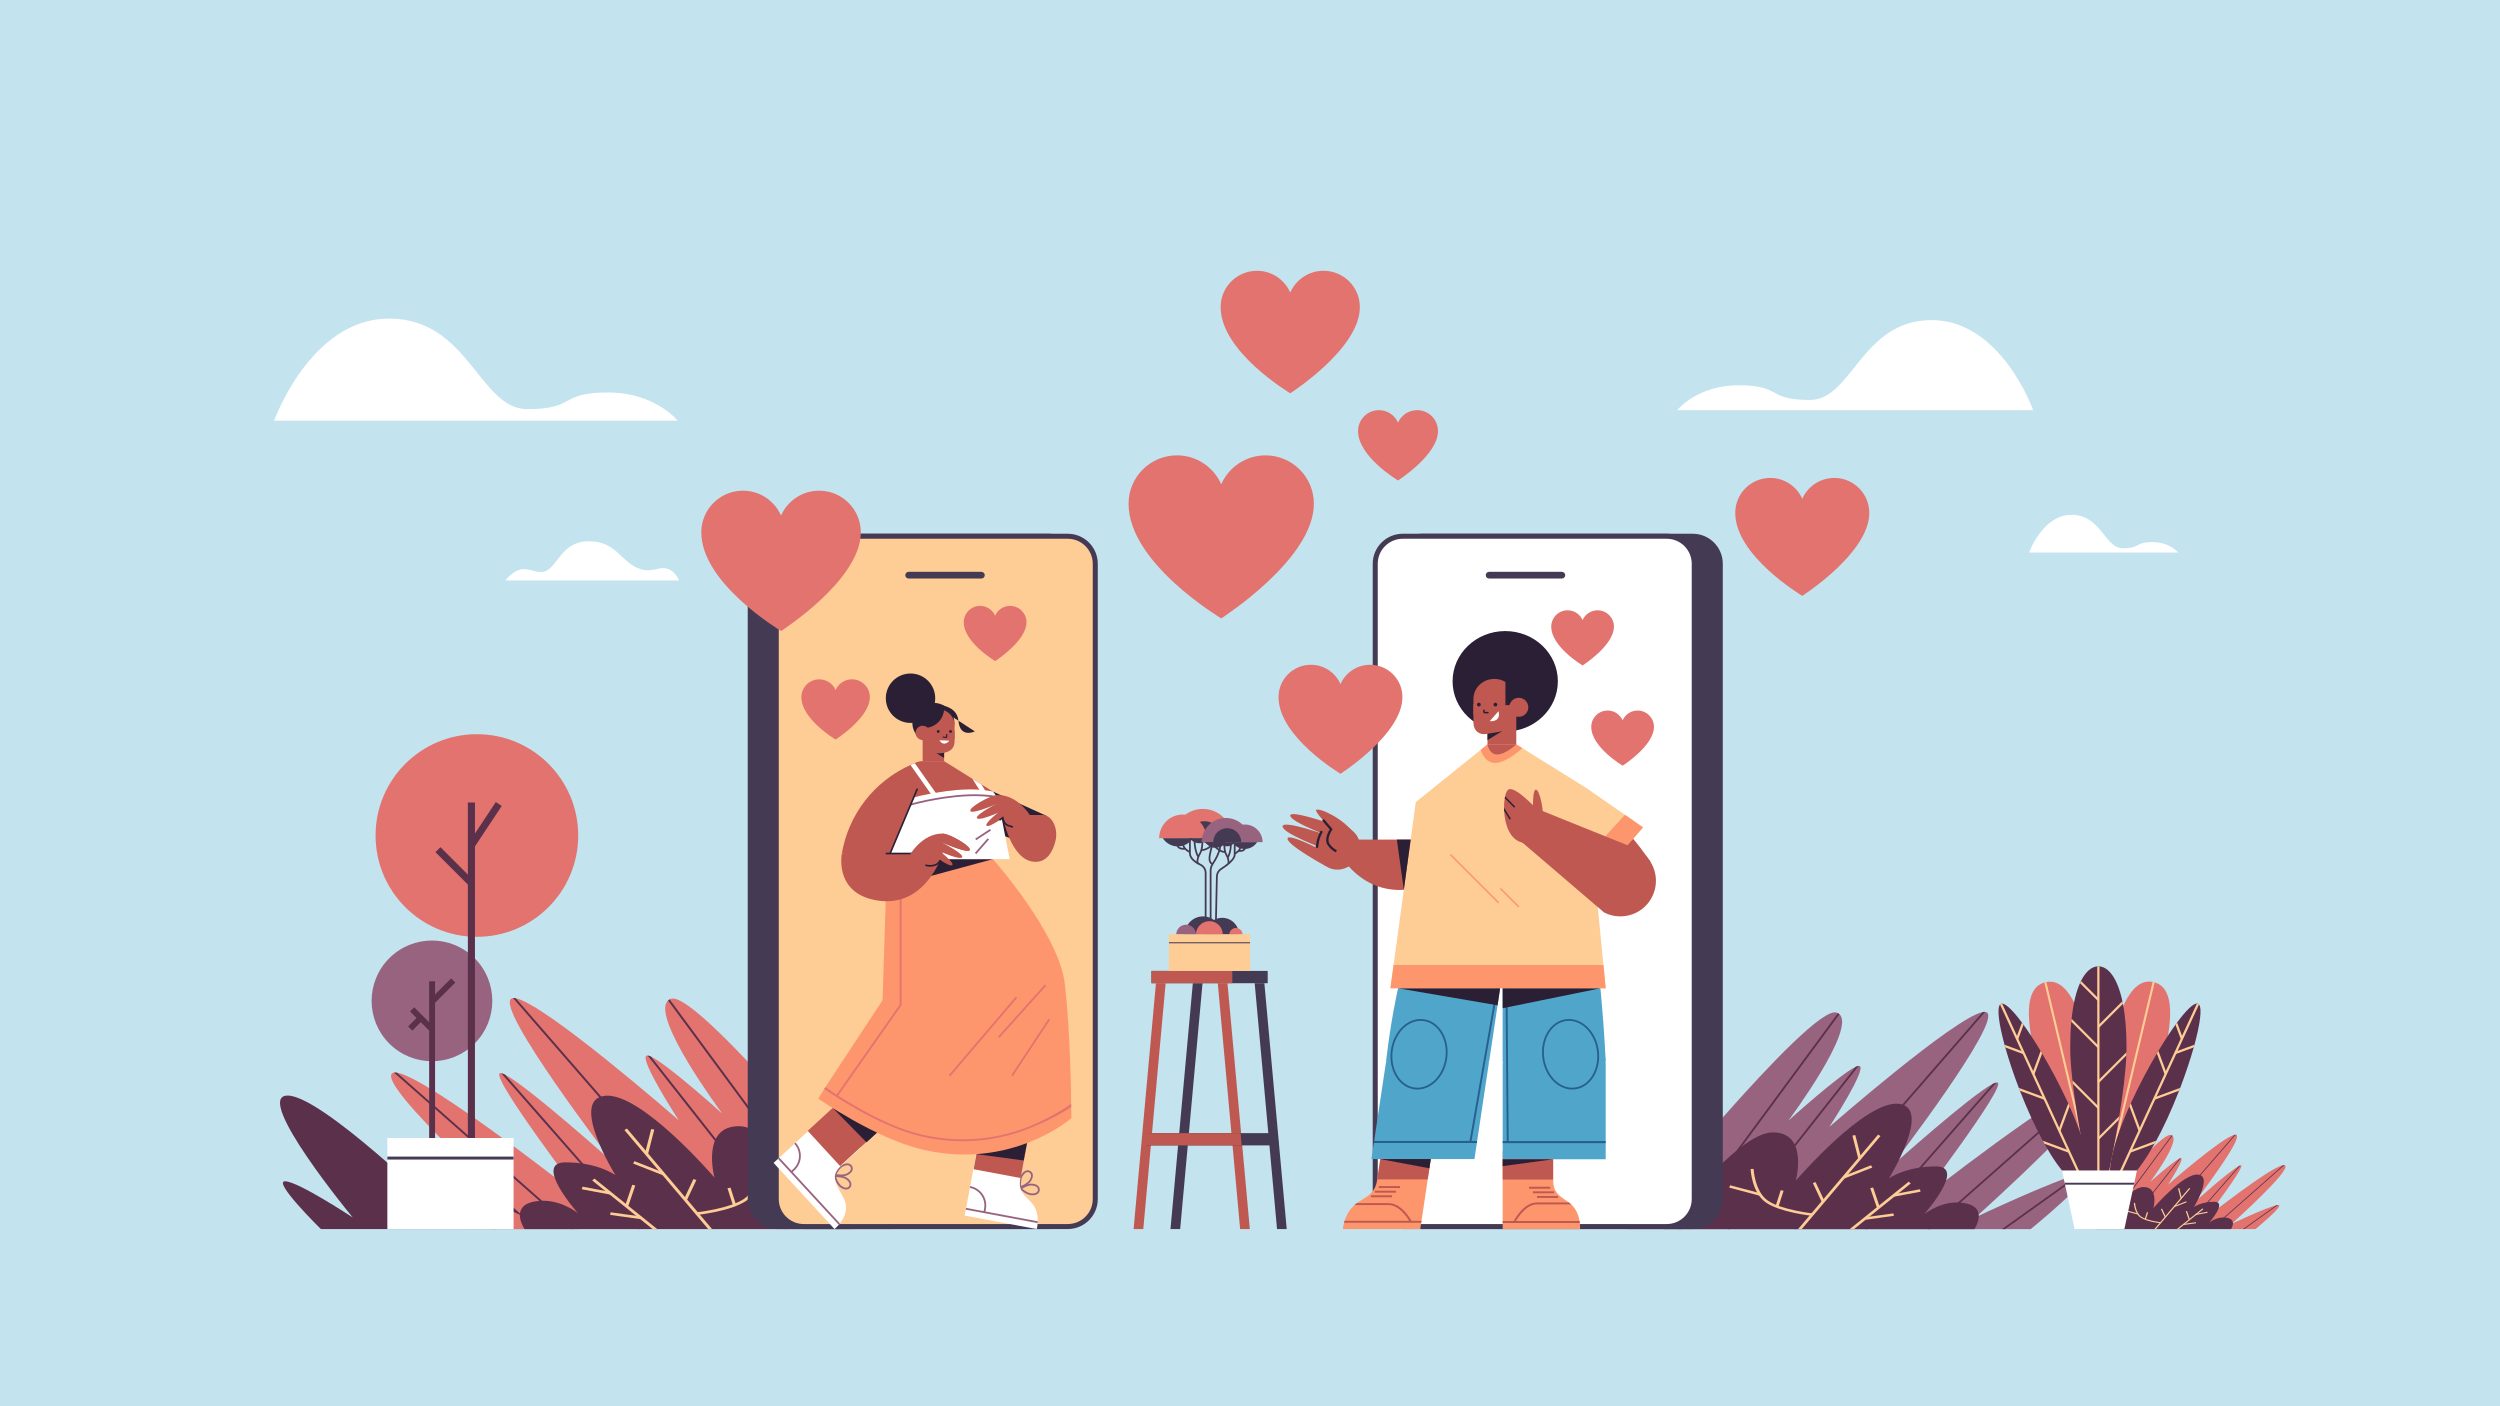 <?xml version="1.0" encoding="utf-8"?>
<!-- Generator: Adobe Illustrator 27.5.0, SVG Export Plug-In . SVG Version: 6.00 Build 0)  -->
<svg version="1.1" xmlns="http://www.w3.org/2000/svg" xmlns:xlink="http://www.w3.org/1999/xlink" x="0px" y="0px"
	 viewBox="0 0 2720 1530" style="enable-background:new 0 0 2720 1530;" xml:space="preserve">
<g id="Layer_3">
	<rect style="fill:#C3E3EE;" width="2720" height="1530"/>
</g>
<g id="Layer_2">
	<g>
		<g>
			<g>
				<rect x="1252.812" y="1056.356" style="fill:#453A53;" width="126.45" height="13.375"/>
			</g>
			<g>
				<polygon style="fill:#BE5850;" points="1233.358,1337.221 1243.895,1337.221 1268.213,1069.731 1257.675,1069.731 				"/>
			</g>
			<g>
				<g>
					<polygon style="fill:#BE5850;" points="1324.953,1069.731 1349.27,1337.221 1359.808,1337.221 1335.49,1069.731 					"/>
				</g>
			</g>
			<g>
				<polygon style="fill:#453A53;" points="1273.493,1337.221 1284.03,1337.221 1308.348,1069.731 1297.81,1069.731 				"/>
			</g>
			<g>
				<polygon style="fill:#453A53;" points="1365.088,1069.731 1389.405,1337.221 1399.943,1337.221 1375.626,1069.731 				"/>
			</g>
			<g>
				<rect x="1252.812" y="1056.356" style="fill:#BE5850;" width="87.948" height="13.375"/>
			</g>
			<g>
				<polygon style="fill:#453A53;" points="1246.921,1232.845 1246.921,1246.219 1391.056,1246.219 1389.84,1232.845 				"/>
			</g>
			<g>
				<polygon style="fill:#BE5850;" points="1244.756,1232.845 1243.274,1246.219 1350.921,1246.219 1349.705,1232.845 				"/>
			</g>
		</g>
	</g>
	<g>
		<g>
			<g>
				<path style="fill:#453A53;" d="M1329.764,998.588c10.061,0,18.217,8.156,18.217,18.217h-36.435
					C1311.547,1006.744,1319.703,998.588,1329.764,998.588z"/>
			</g>
			<g>
				<path style="fill:#453A53;" d="M1308.901,997.021c10.926,0,19.784,8.858,19.784,19.784h-39.568
					C1289.117,1005.879,1297.975,997.021,1308.901,997.021z"/>
			</g>
			<g>
				<path style="fill:#98637F;" d="M1290.499,1006.059c5.935,0,10.746,4.811,10.746,10.746h-21.493
					C1279.753,1010.87,1284.564,1006.059,1290.499,1006.059z"/>
			</g>
			<g>
				<path style="fill:#E2736F;" d="M1344.722,1009.609c3.974,0,7.196,3.222,7.196,7.196h-14.392
					C1337.526,1012.831,1340.748,1009.609,1344.722,1009.609z"/>
			</g>
			<g>
				<g>
					<path style="fill:#E2736F;" d="M1308.69,880.088c17.586,0,31.843,14.257,31.843,31.843h-63.686
						C1276.847,894.345,1291.104,880.088,1308.69,880.088z"/>
				</g>
				<g>
					<path style="fill:#453A53;" d="M1310.468,893.5c10.179,0,18.432,8.252,18.432,18.432h-36.863
						C1292.036,901.752,1300.288,893.5,1310.468,893.5z"/>
				</g>
				<g>
					<path style="fill:#E2736F;" d="M1286.877,886.228c14.195,0,25.703,11.508,25.703,25.703h-51.405
						C1261.174,897.736,1272.682,886.228,1286.877,886.228z"/>
				</g>
				<path style="fill:#453A53;" d="M1319.694,919.4c-5.747,0-10.795-2.976-13.698-7.469h27.397
					C1330.489,916.424,1325.441,919.4,1319.694,919.4z"/>
				<path style="fill:#453A53;" d="M1281.473,920.889c-6.893,0-12.948-3.57-16.43-8.958h32.859
					C1294.421,917.319,1288.366,920.889,1281.473,920.889z"/>
				<path style="fill:#453A53;" d="M1304.74,917.451c-4.247,0-7.978-2.199-10.123-5.519h20.247
					C1312.718,915.251,1308.987,917.451,1304.74,917.451z"/>
				<g>
					<path style="fill:#453A53;" d="M1295.581,928.407c0,5.48,6.895,9.61,11.005,11.584c3.709,1.782,6.107,5.579,6.107,9.675v67.14
						h-1.928v-67.14c0-3.359-1.968-6.474-5.013-7.937c-5.519-2.651-12.098-7.114-12.098-13.322v-13.716h1.928V928.407z"/>
				</g>
				<g>
					<path style="fill:#453A53;" d="M1294.603,925.954c0.24,0.127,0.422,0.225,0.527,0.292l-1.029,1.63
						c-0.08-0.05-0.218-0.121-0.399-0.217c-1.849-0.977-7.476-3.949-7.476-9.808h1.928
						C1288.156,922.547,1293.008,925.112,1294.603,925.954z"/>
				</g>
				<g>
					<path style="fill:#453A53;" d="M1283.24,921.423c2.232,1.703,5.937,0.97,5.975,0.962l0.391,1.888
						c-0.083,0.017-1.014,0.204-2.281,0.204c-1.558,0-3.625-0.284-5.246-1.514c-1.494-1.134-2.326-2.832-2.476-5.048l1.924-0.13
						C1281.64,919.441,1282.2,920.631,1283.24,921.423z"/>
				</g>
				<g>
					<path style="fill:#453A53;" d="M1307.281,914.691h1.928c0,6.673-0.987,11.592-2.932,14.617c-1.639,2.548-2.54,5.596-2.62,8.839
						l1.479,1.129l-1.169,1.533l-2.244-1.711v-0.477c0-3.791,1.014-7.371,2.932-10.355
						C1305.854,926.402,1307.281,922.535,1307.281,914.691z"/>
				</g>
				<g>
					<path style="fill:#453A53;" d="M1320.786,915.821l1.526,1.178c-0.28,0.363-6.953,8.893-15.208,8.893v-1.927
						C1314.406,923.965,1320.723,915.902,1320.786,915.821z"/>
				</g>
				<g>
					<path style="fill:#453A53;" d="M1304.305,931.351c0.318,0.618,0.476,0.928,0.319,1.374l-1.818-0.639
						c-0.108,0.305-0.017,0.545-0.013,0.556c-0.033-0.086-0.106-0.22-0.203-0.409c-0.973-1.893-3.932-7.652-3.932-19.176h1.928
						C1300.586,924.115,1303.385,929.562,1304.305,931.351z"/>
				</g>
			</g>
			<g>
				<path style="fill:#453A53;" d="M1352.641,923.974c0.819-0.624,1.26-1.567,1.348-2.884l1.924,0.13
					c-0.126,1.882-0.837,3.326-2.112,4.294c-1.375,1.044-3.124,1.283-4.439,1.283c-1.064,0-1.845-0.157-1.915-0.171l0.391-1.888
					C1347.868,924.744,1350.857,925.333,1352.641,923.974z"/>
			</g>
			<g>
				<g>
					<path style="fill:#98637F;" d="M1354.519,897.099c10.585,0,19.165,8.581,19.165,19.165h-38.33
						C1335.354,905.679,1343.934,897.099,1354.519,897.099z"/>
				</g>
				<g>
					<g>
						<path style="fill:#98637F;" d="M1333.758,889.951c14.532,0,26.313,11.781,26.313,26.313h-52.626
							C1307.445,901.732,1319.225,889.951,1333.758,889.951z"/>
					</g>
				</g>
				<g>
					<path style="fill:#453A53;" d="M1335.226,901.033c8.412,0,15.231,6.819,15.231,15.231h-30.462
						C1319.996,907.852,1326.815,901.033,1335.226,901.033z"/>
				</g>
				<path style="fill:#453A53;" d="M1322.618,922.436c-4.749,0-8.921-2.459-11.32-6.172h22.639
					C1331.539,919.976,1327.367,922.436,1322.618,922.436z"/>
				<path style="fill:#453A53;" d="M1354.202,923.666c-5.696,0-10.699-2.95-13.576-7.402h27.153
					C1364.901,920.716,1359.897,923.666,1354.202,923.666z"/>
				<path style="fill:#453A53;" d="M1334.975,920.825c-3.51,0-6.593-1.818-8.365-4.561h16.731
					C1341.568,919.007,1338.485,920.825,1334.975,920.825z"/>
				<g>
					<path style="fill:#453A53;" d="M1327.986,944.679c9.145-5.817,14.39-11.212,14.39-14.8v-11.334h1.928v11.334
						c0,5.541-8.312,11.992-15.284,16.427c-2.477,1.575-4.009,4.255-4.098,7.169l-1.342,63.361l-1.927-0.06l1.342-63.361
						C1323.105,949.863,1324.97,946.597,1327.986,944.679z"/>
				</g>
				<g>
					<path style="fill:#453A53;" d="M1348.512,921.155h1.928c0,4.943-4.717,7.434-6.267,8.253c-0.145,0.077-0.255,0.133-0.319,0.173
						l-1.029-1.63c0.09-0.057,0.243-0.14,0.447-0.247C1344.569,927.018,1348.512,924.936,1348.512,921.155z"/>
				</g>
				<g>
					<path style="fill:#453A53;" d="M1335.186,929.671c1.602,2.492,2.449,5.482,2.449,8.647v1.724h-1.928v-1.724
						c0-2.794-0.741-5.424-2.143-7.604c-1.626-2.527-2.45-6.622-2.45-12.169h1.928
						C1333.042,924.986,1334.208,928.15,1335.186,929.671z"/>
				</g>
				<g>
					<path style="fill:#453A53;" d="M1333.021,926.04v1.927c-6.902,0-12.466-7.111-12.699-7.414l1.527-1.178
						C1321.9,919.443,1327.056,926.04,1333.021,926.04z"/>
				</g>
				<g>
					<path style="fill:#453A53;" d="M1338.24,917.194h1.928c0,9.562-2.459,14.35-3.267,15.922c-0.076,0.148-0.133,0.254-0.162,0.323
						c0.005-0.01,0.103-0.26-0.008-0.576l-1.818,0.641c-0.154-0.438,0.007-0.75,0.273-1.269
						C1335.942,930.764,1338.24,926.29,1338.24,917.194z"/>
				</g>
			</g>
			<g>
				<path style="fill:#453A53;" d="M1326.922,917.85h1.928c0,8.315-5.44,17.767-8.682,22.661c-1.339,2.022-2.047,4.382-2.047,6.823
					v69.471h-1.928v-69.471c0-2.822,0.819-5.55,2.368-7.888C1321.684,934.734,1326.922,925.66,1326.922,917.85z"/>
			</g>
			<g>
				<path style="fill:#453A53;" d="M1318.829,917.025l1.732,0.848c-0.016,0.032-1.574,3.308-3.323,12.405
					c-0.847,4.405-0.136,6.568,0.61,7.606c0.721,1.002,1.593,1.131,1.629,1.137l-0.206,1.917c-0.172-0.017-1.709-0.213-2.93-1.848
					c-1.456-1.953-1.792-5.039-0.996-9.175C1317.155,920.497,1318.761,917.162,1318.829,917.025z"/>
			</g>
			<g>
				<path style="fill:#E2736F;" d="M1315.797,1002.216c8.057,0,14.589,6.532,14.589,14.589h-29.178
					C1301.209,1008.748,1307.74,1002.216,1315.797,1002.216z"/>
			</g>
		</g>
		<rect x="1271.789" y="1016.48" style="fill:#FECC95;" width="88.282" height="39.876"/>
		<rect x="1271.789" y="1025.178" style="fill:#453A53;" width="88.282" height="1.114"/>
	</g>
	<path style="fill:#5A304B;" d="M349.09,1337.221c0,0-53.445-52.573-38.701-51.983c14.744,0.59,73.425,39.426,73.425,39.426
		s-107.854-130.605-71.765-132.679s168.353,127.36,168.353,127.36s-60.877-69.959-34.971-76.859
		c25.905-6.9,105.08,67.391,105.08,67.391s-22.675-37.066-4.753-31.673c17.922,5.393,82.861,59.016,82.861,59.016H349.09z"/>
	<g>
		<g>
			<path style="fill:#E2736F;" d="M505.548,1337.221h465.615c0,0-210.499-260.169-240.932-250.575
				c-0.596,0.193-1.147,0.415-1.663,0.685c-0.665,0.357-1.25,0.771-1.766,1.254c-19.138,17.665,57.323,120.664,59.181,123.171
				c-1.949-1.755-59.399-53.563-77.7-62.174c-1.525-0.714-2.775-1.128-3.692-1.196c-0.39-0.019-0.722,0.01-0.986,0.106
				c-8.772,3.163,33.85,68.798,34.86,70.351c-2.293-1.986-144.942-126.469-177.279-132.707h-0.011
				c-1.147-0.222-2.144-0.289-3.004-0.203c-0.631,0.068-1.17,0.212-1.64,0.453c-18.921,9.787,108.661,176.117,110.278,178.239
				c-1.525-1.369-92.045-82.48-117.261-95.353c-1.778-0.916-3.234-1.485-4.312-1.659c-0.585-0.096-1.055-0.067-1.41,0.077
				c-10.137,4.262,91.3,137.548,91.3,137.548s-168.151-132.707-203.206-138.146c-1.273-0.203-2.351-0.231-3.257-0.087
				c-0.722,0.116-1.319,0.347-1.789,0.685c-17.636,12.699,139.954,153.564,142.293,155.666
				c-1.513-0.714-91.712-43.265-118.958-49.484h-0.012c-1.823-0.424-3.36-0.675-4.564-0.742c-0.814-0.048-1.479-0.01-1.984,0.116
				C430.967,1276.445,505.548,1337.221,505.548,1337.221z"/>
			<g>
				<path style="fill:#5A304B;" d="M726.802,1088.584l183.414,248.637h2.695L728.568,1087.33
					C727.903,1087.687,727.318,1088.102,726.802,1088.584z"/>
			</g>
			<g>
				<path style="fill:#5A304B;" d="M704.591,1148.385l148.68,188.835h2.752l-147.74-187.64
					C706.758,1148.868,705.508,1148.453,704.591,1148.385z"/>
			</g>
			<g>
				<path style="fill:#5A304B;" d="M558.169,1085.932l218.376,251.289h2.844l-218.204-251.086h-0.011
					C560.027,1085.913,559.029,1085.845,558.169,1085.932z"/>
			</g>
			<g>
				<path style="fill:#5A304B;" d="M545.235,1167.612l148.76,169.609h2.844l-147.293-167.95
					C547.769,1168.355,546.313,1167.786,545.235,1167.612z"/>
			</g>
			<g>
				<path style="fill:#5A304B;" d="M428.662,1167.005l192.874,170.216h3.165l-192.782-170.129
					C430.646,1166.889,429.568,1166.86,428.662,1167.005z"/>
			</g>
			<g>
				<path style="fill:#5A304B;" d="M445.633,1273.128l89.672,64.093h3.532l-88.628-63.35h-0.012
					C448.374,1273.446,446.837,1273.196,445.633,1273.128z"/>
			</g>
		</g>
		<g>
			<g>
				<path style="fill:#5A304B;" d="M570.673,1337.221H929.53c0,0-83.697-111.957-125.54-111.957
					c-41.292,0-27.016,54.508-26.638,55.945c-1.628-1.87-80.28-93.222-119.187-88.999c-39.034,4.233,10.699,85.2,11.398,86.357
					c-0.585-0.424-19.551-13.991-54.514-13.923c-34.974,0.068,12.51,53.891,13.909,55.482c-1.135-0.935-22.234-17.944-48.138-12.757
					C554.183,1312.7,570.673,1337.221,570.673,1337.221z"/>
			</g>
			<g>
				<polygon style="fill:#FECC95;" points="679.342,1229.529 682.144,1227.851 774.709,1337.221 770.488,1337.221 				"/>
			</g>
			<g>
				<polygon style="fill:#FECC95;" points="705.047,1255.721 711.858,1228.993 708.494,1228.387 701.683,1255.115 				"/>
			</g>
			<g>
				<polygon style="fill:#FECC95;" points="721.186,1278.644 722.639,1276.022 690.262,1263.333 688.808,1265.955 				"/>
			</g>
			<g>
				<polygon style="fill:#FECC95;" points="747.268,1305.935 757.642,1283.862 754.444,1282.798 744.07,1304.871 				"/>
			</g>
			<g>
				<path style="fill:#FECC95;" d="M758.591,1321.843c1.502-0.164,36.953-4.155,53.199-15.32
					c16.467-11.316,17.783-37.77,17.831-38.891l-3.438-0.104c-0.011,0.262-1.312,26.271-16.57,36.756
					c-15.486,10.641-51.108,14.652-51.467,14.691L758.591,1321.843z"/>
			</g>
			<g>
				<polygon style="fill:#FECC95;" points="819.203,1298.552 854.355,1289.209 853.319,1286.45 818.166,1295.792 				"/>
			</g>
			<g>
				<polygon style="fill:#FECC95;" points="797.474,1311.554 800.796,1310.801 794.797,1292.124 791.475,1292.877 				"/>
			</g>
			<g>
				<polygon style="fill:#FECC95;" points="644.328,1284.375 646.707,1282.285 715.015,1337.221 710.037,1337.221 				"/>
			</g>
			<g>
				<polygon style="fill:#FECC95;" points="663.721,1299.682 664.471,1296.859 633.722,1291.089 632.972,1293.912 				"/>
			</g>
			<g>
				<polygon style="fill:#FECC95;" points="683.359,1312.832 691.189,1289.835 687.881,1289.038 680.051,1312.036 				"/>
			</g>
			<g>
				<polygon style="fill:#FECC95;" points="697.04,1326.418 697.598,1323.563 664.375,1318.981 663.817,1321.836 				"/>
			</g>
		</g>
	</g>
	<g>
		<g>
			<path style="fill:#98637F;" d="M2209.388,1337.29h-437.811c0,0,197.929-244.633,226.545-235.612
				c0.561,0.181,1.078,0.39,1.563,0.644c0.625,0.336,1.175,0.725,1.66,1.179c17.996,16.61-53.9,113.459-55.647,115.816
				c1.833-1.65,55.852-50.365,73.06-58.461c1.434-0.671,2.609-1.061,3.472-1.124c0.367-0.018,0.679,0.009,0.927,0.1
				c8.248,2.974-31.829,64.69-32.778,66.15c2.156-1.868,136.287-118.917,166.693-124.783h0.011c1.078-0.208,2.016-0.272,2.825-0.19
				c0.593,0.064,1.1,0.199,1.542,0.426c17.791,9.203-102.172,165.6-103.693,167.595c1.434-1.287,86.549-77.555,110.259-89.659
				c1.671-0.861,3.041-1.396,4.054-1.559c0.55-0.091,0.992-0.063,1.326,0.073c9.531,4.007-85.848,129.334-85.848,129.334
				s158.11-124.783,191.071-129.896c1.197-0.19,2.21-0.218,3.062-0.082c0.679,0.109,1.24,0.326,1.682,0.644
				c16.583,11.941-131.597,144.394-133.796,146.37c1.423-0.671,86.236-40.682,111.854-46.529h0.011
				c1.714-0.399,3.159-0.635,4.291-0.698c0.766-0.045,1.391-0.009,1.865,0.109C2279.516,1280.144,2209.388,1337.29,2209.388,1337.29
				z"/>
			<g>
				<path style="fill:#5A304B;" d="M2001.346,1103.5l-172.461,233.79h-2.534l173.334-234.969
					C2000.311,1102.657,2000.861,1103.047,2001.346,1103.5z"/>
			</g>
			<g>
				<path style="fill:#5A304B;" d="M2022.231,1159.731l-139.802,177.559h-2.588l138.918-176.435
					C2020.193,1160.184,2021.368,1159.794,2022.231,1159.731z"/>
			</g>
			<g>
				<path style="fill:#5A304B;" d="M2159.909,1101.007l-205.336,236.283h-2.674l205.174-236.093h0.011
					C2158.162,1100.989,2159.1,1100.925,2159.909,1101.007z"/>
			</g>
			<g>
				<path style="fill:#5A304B;" d="M2172.071,1177.809l-139.877,159.48h-2.674l138.497-157.921
					C2169.688,1178.508,2171.058,1177.973,2172.071,1177.809z"/>
			</g>
			<g>
				<path style="fill:#5A304B;" d="M2281.683,1177.238l-181.357,160.052h-2.976l181.27-159.97
					C2279.818,1177.13,2280.831,1177.102,2281.683,1177.238z"/>
			</g>
			<g>
				<path style="fill:#5A304B;" d="M2265.725,1277.025l-84.317,60.265h-3.321l83.336-59.567h0.011
					C2263.148,1277.324,2264.593,1277.088,2265.725,1277.025z"/>
			</g>
		</g>
		<g>
			<g>
				<path style="fill:#5A304B;" d="M2148.152,1337.29h-337.429c0,0,78.699-105.272,118.043-105.272
					c38.827,0,25.403,51.253,25.047,52.604c1.531-1.759,75.486-87.655,112.07-83.684c36.703,3.98-10.06,80.112-10.718,81.2
					c0.55-0.399,18.384-13.156,51.259-13.092c32.886,0.063-11.763,50.673-13.079,52.169c1.068-0.879,20.907-16.873,45.264-11.995
					C2163.657,1314.234,2148.152,1337.29,2148.152,1337.29z"/>
			</g>
			<g>
				<polygon style="fill:#FECC95;" points="2045.972,1236.029 2043.337,1234.451 1956.3,1337.29 1960.269,1337.29 				"/>
			</g>
			<g>
				<polygon style="fill:#FECC95;" points="2021.802,1260.657 2015.398,1235.525 2018.561,1234.955 2024.965,1260.087 				"/>
			</g>
			<g>
				<polygon style="fill:#FECC95;" points="2006.627,1282.211 2005.26,1279.746 2035.704,1267.815 2037.071,1270.28 				"/>
			</g>
			<g>
				<polygon style="fill:#FECC95;" points="1982.102,1307.872 1972.347,1287.118 1975.355,1286.117 1985.109,1306.872 				"/>
			</g>
			<g>
				<path style="fill:#FECC95;" d="M1971.455,1322.83c-1.412-0.154-34.746-3.907-50.022-14.406
					c-15.484-10.64-16.721-35.514-16.766-36.568l3.233-0.098c0.011,0.246,1.234,24.702,15.58,34.561
					c14.561,10.006,48.057,13.777,48.394,13.814L1971.455,1322.83z"/>
			</g>
			<g>
				<polygon style="fill:#FECC95;" points="1914.463,1300.93 1881.409,1292.145 1882.385,1289.551 1915.438,1298.335 				"/>
			</g>
			<g>
				<polygon style="fill:#FECC95;" points="1934.894,1313.156 1931.771,1312.448 1937.412,1294.886 1940.535,1295.594 				"/>
			</g>
			<g>
				<polygon style="fill:#FECC95;" points="2078.895,1287.6 2076.659,1285.634 2012.43,1337.29 2017.11,1337.29 				"/>
			</g>
			<g>
				<polygon style="fill:#FECC95;" points="2060.66,1301.993 2059.955,1299.339 2088.868,1293.913 2089.573,1296.567 				"/>
			</g>
			<g>
				<polygon style="fill:#FECC95;" points="2042.195,1314.358 2034.833,1292.734 2037.943,1291.984 2045.305,1313.609 				"/>
			</g>
			<g>
				<polygon style="fill:#FECC95;" points="2029.331,1327.132 2028.806,1324.448 2060.045,1320.14 2060.57,1322.824 				"/>
			</g>
		</g>
	</g>
	<g>
		<rect x="421.447" y="1238.14" style="fill:#FFFFFF;" width="137.327" height="99.081"/>
		<rect x="421.447" y="1258.365" style="fill:#453A53;" width="137.327" height="3.219"/>
		<g>
			
				<ellipse transform="matrix(0.707 -0.707 0.707 0.707 -632.355 651.406)" style="fill:#98637F;" cx="470.139" cy="1089.023" rx="65.667" ry="65.667"/>
			<g>
				<rect x="466.921" y="1067.621" style="fill:#5A304B;" width="6.437" height="170.518"/>
			</g>
			<g>
				
					<rect x="456.121" y="1093.754" transform="matrix(0.707 -0.707 0.707 0.707 -649.671 649.649)" style="fill:#5A304B;" width="6.437" height="30.545"/>
			</g>
			<g>
				
					<rect x="465.349" y="1075.144" transform="matrix(0.707 -0.707 0.707 0.707 -621.429 656.462)" style="fill:#5A304B;" width="32.712" height="6.437"/>
			</g>
			<g>
				
					<rect x="444.099" y="1110.138" transform="matrix(0.707 -0.707 0.707 0.707 -654.814 645.852)" style="fill:#5A304B;" width="16.213" height="6.437"/>
			</g>
		</g>
		<g>
			<circle style="fill:#E2736F;" cx="518.85" cy="909.031" r="110.226"/>
			<g>
				<rect x="509.037" y="873.107" style="fill:#5A304B;" width="7.708" height="365.033"/>
			</g>
			<g>
				
					<rect x="490.909" y="916.971" transform="matrix(0.707 -0.707 0.707 0.707 -521.611 625.934)" style="fill:#5A304B;" width="7.708" height="51.273"/>
			</g>
			<g>
				
					<rect x="500.885" y="893.597" transform="matrix(0.552 -0.834 0.834 0.552 -511.915 841.84)" style="fill:#5A304B;" width="53.617" height="7.708"/>
			</g>
		</g>
	</g>
	<g>
		<path style="fill:#FFFFFF;" d="M549.771,631.562h189.114c0,0-6.333-16.82-22.151-12.873c-6.415,1.601-13.196,2.695-19.486,0.657
			c-22.21-7.195-25.618-30.471-56.814-30.475c-31.196-0.004-34.412,31.756-50.179,33.375c-6.665,0.684-13.075-2.837-19.771-3.062
			C559.406,618.81,549.771,631.562,549.771,631.562z"/>
	</g>
	<path style="fill:#FFFFFF;" d="M2207.631,601.172h162.286c0,0-9.064-11.345-27.953-11.345c-19.965,0-12.675,6.701-32.537,6.701
		c-19.269,0-23.533-36.41-55.528-36.41C2222.247,560.118,2207.631,601.172,2207.631,601.172z"/>
	<path style="fill:#FFFFFF;" d="M298.239,457.691H737.3c0,0-24.522-30.694-75.625-30.694c-54.015,0-34.291,18.13-88.027,18.13
		c-52.132,0-63.67-98.506-150.231-98.506C337.783,346.621,298.239,457.691,298.239,457.691z"/>
	<path style="fill:#FFFFFF;" d="M2212.116,446.245h-387.331c0,0,21.633-27.078,66.715-27.078c47.651,0,30.25,15.994,77.656,15.994
		c45.99,0,56.168-86.9,132.531-86.9C2177.232,348.261,2212.116,446.245,2212.116,446.245z"/>
	<g>
		<g>
			<path style="fill:#E2736F;" d="M2453.981,1337.201h-190.212c0,0,85.992-106.284,98.425-102.365
				c0.244,0.079,0.469,0.169,0.679,0.28c0.272,0.146,0.511,0.315,0.721,0.512c7.818,7.216-23.417,49.293-24.177,50.318
				c0.796-0.717,24.266-21.881,31.742-25.399c0.623-0.292,1.134-0.461,1.508-0.489c0.159-0.008,0.295,0.004,0.403,0.043
				c3.583,1.292-13.829,28.105-14.241,28.739c0.937-0.812,59.212-51.665,72.422-54.213h0.005c0.468-0.091,0.876-0.118,1.227-0.083
				c0.258,0.028,0.478,0.087,0.67,0.185c7.729,3.998-44.39,71.947-45.051,72.814c0.623-0.559,37.602-33.695,47.903-38.953
				c0.726-0.374,1.321-0.607,1.761-0.678c0.239-0.039,0.431-0.028,0.576,0.032c4.141,1.741-37.298,56.191-37.298,56.191
				s68.693-54.213,83.013-56.435c0.52-0.083,0.96-0.095,1.33-0.035c0.295,0.047,0.539,0.142,0.731,0.28
				c7.205,5.188-57.174,62.734-58.129,63.592c0.618-0.292,37.466-17.675,48.596-20.215h0.005c0.745-0.173,1.373-0.276,1.865-0.303
				c0.333-0.02,0.604-0.004,0.81,0.047C2484.448,1312.373,2453.981,1337.201,2453.981,1337.201z"/>
			<g>
				<path style="fill:#5A304B;" d="M2363.594,1235.628l-74.928,101.573h-1.101l75.307-102.085
					C2363.145,1235.262,2363.384,1235.431,2363.594,1235.628z"/>
			</g>
			<g>
				<path style="fill:#5A304B;" d="M2372.668,1260.058l-60.739,77.143h-1.124l60.354-76.654
					C2371.783,1260.255,2372.293,1260.086,2372.668,1260.058z"/>
			</g>
			<g>
				<path style="fill:#5A304B;" d="M2432.484,1234.545l-89.21,102.656h-1.162l89.14-102.573h0.005
					C2431.725,1234.537,2432.132,1234.51,2432.484,1234.545z"/>
			</g>
			<g>
				<path style="fill:#5A304B;" d="M2437.768,1267.913l-60.771,69.288h-1.162l60.172-68.611
					C2436.733,1268.216,2437.327,1267.984,2437.768,1267.913z"/>
			</g>
			<g>
				<path style="fill:#5A304B;" d="M2485.39,1267.665l-78.792,69.536h-1.293l78.755-69.501
					C2484.58,1267.618,2485.02,1267.606,2485.39,1267.665z"/>
			</g>
			<g>
				<path style="fill:#5A304B;" d="M2478.457,1311.018l-36.632,26.183h-1.443l36.206-25.88h0.005
					C2477.337,1311.148,2477.965,1311.046,2478.457,1311.018z"/>
			</g>
		</g>
		<g>
			<g>
				<path style="fill:#5A304B;" d="M2427.376,1337.201h-146.6c0,0,34.192-45.737,51.285-45.737
					c16.869,0,11.036,22.268,10.882,22.854c0.665-0.764,32.796-38.083,48.69-36.358c15.946,1.729-4.371,34.806-4.656,35.278
					c0.239-0.173,7.987-5.716,22.27-5.688c14.288,0.028-5.111,22.015-5.682,22.665c0.464-0.382,9.083-7.331,19.666-5.211
					C2434.112,1327.184,2427.376,1337.201,2427.376,1337.201z"/>
			</g>
			<g>
				<polygon style="fill:#FECC95;" points="2382.982,1293.207 2381.838,1292.521 2344.023,1337.201 2345.748,1337.201 				"/>
			</g>
			<g>
				<polygon style="fill:#FECC95;" points="2372.482,1303.907 2369.699,1292.988 2371.074,1292.74 2373.856,1303.659 				"/>
			</g>
			<g>
				<polygon style="fill:#FECC95;" points="2365.889,1313.271 2365.295,1312.2 2378.522,1307.017 2379.115,1308.088 				"/>
			</g>
			<g>
				<polygon style="fill:#FECC95;" points="2355.233,1324.42 2350.996,1315.403 2352.302,1314.968 2356.54,1323.985 				"/>
			</g>
			<g>
				<path style="fill:#FECC95;" d="M2350.608,1330.919c-0.614-0.067-15.096-1.698-21.733-6.259
					c-6.727-4.623-7.265-15.43-7.284-15.887l1.404-0.043c0.005,0.107,0.536,10.732,6.769,15.015
					c6.326,4.347,20.879,5.985,21.025,6.002L2350.608,1330.919z"/>
			</g>
			<g>
				<polygon style="fill:#FECC95;" points="2325.847,1321.404 2311.487,1317.587 2311.91,1316.46 2326.271,1320.277 				"/>
			</g>
			<g>
				<polygon style="fill:#FECC95;" points="2334.723,1326.716 2333.367,1326.408 2335.817,1318.778 2337.174,1319.086 				"/>
			</g>
			<g>
				<polygon style="fill:#FECC95;" points="2397.286,1315.613 2396.315,1314.759 2368.41,1337.201 2370.443,1337.201 				"/>
			</g>
			<g>
				<polygon style="fill:#FECC95;" points="2389.364,1321.866 2389.058,1320.713 2401.619,1318.355 2401.926,1319.509 				"/>
			</g>
			<g>
				<polygon style="fill:#FECC95;" points="2381.342,1327.238 2378.143,1317.843 2379.494,1317.518 2382.693,1326.912 				"/>
			</g>
			<g>
				<polygon style="fill:#FECC95;" points="2375.753,1332.788 2375.525,1331.622 2389.097,1329.75 2389.325,1330.916 				"/>
			</g>
		</g>
	</g>
	<g>
		<g>
			<g>
				<path style="fill:#E2736F;" d="M2213.717,1146.393c10.25,43.065,51.065,134.165,51.065,134.165l20.829-4.958
					c0,0-4.602-99.719-14.852-142.784c-13.507-56.747-30.304-67.008-44.265-64.398c-0.38,0.066-0.763,0.146-1.143,0.236
					c-0.38,0.09-0.757,0.192-1.126,0.304C2210.578,1072.919,2200.211,1089.646,2213.717,1146.393z"/>
			</g>
			<g>
				<path style="fill:#FECC95;" d="M2224.224,1068.958l49.838,209.391l2.269-0.54l-49.838-209.391
					c-0.38,0.066-0.763,0.146-1.143,0.236C2224.971,1068.744,2224.593,1068.846,2224.224,1068.958z"/>
			</g>
		</g>
		<g>
			<g>
				<path style="fill:#5A304B;" d="M2210.412,1216.867c4.107,8.922,8.146,16.979,12.07,24.2c0.622,1.14,1.241,2.261,1.855,3.356
					c18.304,32.728,33.967,46.991,42.204,45.17c0.42-0.09,0.814-0.223,1.195-0.398s0.738-0.388,1.077-0.654
					c8.096-6.111,4.967-35.453-17.107-84.798c-0.481-1.074-0.964-2.154-1.467-3.246l-0.003-0.006
					c-0.24-0.537-0.489-1.077-0.738-1.618c-8.316-18.065-18.035-36.394-27.656-52.653c-0.547-0.934-1.103-1.856-1.647-2.77
					c-6.422-10.702-12.758-20.424-18.582-28.465c-0.595-0.829-1.188-1.638-1.77-2.424c-9.387-12.652-17.229-20.571-21.548-20.657
					c-0.462-0.015-0.887,0.064-1.268,0.239c-0.381,0.175-0.714,0.439-1.009,0.802c-3.532,4.272-1.187,21.33,4.919,43.741
					c0.265,0.981,0.544,1.975,0.825,2.976c3.777,13.429,8.825,28.588,14.709,43.975c0.395,1.038,0.79,2.076,1.197,3.108
					C2201.61,1196.876,2205.897,1207.058,2210.412,1216.867z"/>
			</g>
			<g>
				<path style="fill:#FECC95;" d="M2176.02,1092.946l90.522,196.647c0.42-0.09,0.814-0.223,1.195-0.398s0.738-0.388,1.077-0.654
					l-90.516-196.636c-0.462-0.015-0.887,0.064-1.268,0.239C2176.648,1092.319,2176.314,1092.583,2176.02,1092.946z"/>
			</g>
			<g>
				<path style="fill:#FECC95;" d="M2193.434,1129.908l2.347,0.863l0.181-0.49l5.652-15.296c-0.595-0.829-1.188-1.638-1.77-2.424
					l-5.361,14.507L2193.434,1129.908z"/>
			</g>
			<g>
				<path style="fill:#FECC95;" d="M2181.765,1139.663l18.991,7.018l0.482,0.178l0.868-2.35l-2.832-1.047l-18.335-6.776
					C2181.204,1137.667,2181.483,1138.662,2181.765,1139.663z"/>
			</g>
			<g>
				<path style="fill:#FECC95;" d="M2211.055,1168.188l2.35,0.869l8.439-22.835c-0.547-0.934-1.103-1.856-1.647-2.77
					L2211.055,1168.188z"/>
			</g>
			<g>
				<path style="fill:#FECC95;" d="M2197.671,1186.746l25.944,9.592l0.481,0.178l0.868-2.35l-28.49-10.529
					C2196.869,1184.676,2197.264,1185.714,2197.671,1186.746z"/>
			</g>
			<g>
				<path style="fill:#FECC95;" d="M2239.411,1229.787l2.35,0.869l9.946-26.913c-0.481-1.074-0.964-2.154-1.467-3.246l-9.78,26.45
					L2239.411,1229.787z"/>
			</g>
			<g>
				<path style="fill:#FECC95;" d="M2222.482,1241.067c0.622,1.14,1.241,2.261,1.855,3.356l26.281,9.713l0.868-2.35
					L2222.482,1241.067z"/>
			</g>
		</g>
		<g>
			<g>
				<path style="fill:#E2736F;" d="M2354.816,1146.307c-10.25,43.065-51.065,134.165-51.065,134.165l-20.829-4.958
					c0,0,4.603-99.719,14.853-142.784c13.506-56.747,30.304-67.008,44.265-64.398c0.38,0.067,0.762,0.146,1.143,0.236
					c0.38,0.09,0.757,0.192,1.126,0.304C2357.955,1072.833,2368.323,1089.56,2354.816,1146.307z"/>
			</g>
			<g>
				<path style="fill:#FECC95;" d="M2344.309,1068.872l-49.838,209.391l-2.269-0.54l49.838-209.391
					c0.38,0.067,0.762,0.146,1.143,0.236C2343.562,1068.659,2343.94,1068.76,2344.309,1068.872z"/>
			</g>
		</g>
		<g>
			<g>
				<path style="fill:#5A304B;" d="M2313.666,1139.776c0,1.621-0.024,3.297-0.067,5.021v0.006c-0.037,1.17-0.073,2.358-0.128,3.571
					c-0.811,19.256-4.077,43.666-7.69,65.993c-0.226,1.383-0.451,2.754-0.67,4.119c-5.222,31.516-10.895,57.852-10.895,57.852
					h-22.375c0,0-11.157-51.813-16.574-97.046c-0.152-1.31-0.305-2.614-0.457-3.906c-1.475-13.052-2.419-25.404-2.419-35.611
					c0-10.389,0.427-19.767,1.2-28.177c0.097-1.06,0.201-2.108,0.311-3.138c1.785-16.867,5.033-29.657,9.128-38.81
					c0.36-0.81,0.725-1.597,1.103-2.346c5.112-10.28,11.376-15.313,17.677-15.886c0.402-0.037,0.811-0.055,1.219-0.055
					s0.817,0.018,1.219,0.055c9.792,0.89,19.475,12.541,24.922,37.89c0.201,0.932,0.402,1.883,0.585,2.858
					C2312.209,1104.775,2313.666,1120.533,2313.666,1139.776z"/>
			</g>
			<g>
				<path style="fill:#FECC95;" d="M2284.246,1051.42v224.918h-2.438V1051.42c0.402-0.037,0.811-0.055,1.219-0.055
					S2283.844,1051.384,2284.246,1051.42z"/>
			</g>
			<g>
				<path style="fill:#FECC95;" d="M2283.886,1087.068l-1.718,1.718l-0.36-0.359l-18.78-18.774c0.36-0.81,0.725-1.597,1.103-2.346
					l17.677,17.683L2283.886,1087.068z"/>
			</g>
			<g>
				<path style="fill:#FECC95;" d="M2309.753,1092.168l-25.867,25.867l-1.718-1.724l27-27
					C2309.37,1090.242,2309.571,1091.193,2309.753,1092.168z"/>
			</g>
			<g>
				<path style="fill:#FECC95;" d="M2283.886,1138.454l-1.718,1.724l-28.579-28.579c0.097-1.06,0.201-2.108,0.311-3.138
					l27.908,27.915L2283.886,1138.454z"/>
			</g>
			<g>
				<path style="fill:#FECC95;" d="M2313.599,1144.804c-0.037,1.17-0.073,2.358-0.128,3.571l-29.584,29.584l-1.718-1.724
					l2.078-2.078L2313.599,1144.804z"/>
			</g>
			<g>
				<path style="fill:#FECC95;" d="M2283.886,1204.465l-1.718,1.724l-0.36-0.359l-26.543-26.537
					c-0.152-1.31-0.305-2.614-0.457-3.906l27,27L2283.886,1204.465z"/>
			</g>
			<g>
				<path style="fill:#FECC95;" d="M2305.781,1214.368c-0.226,1.383-0.451,2.754-0.67,4.119l-20.864,20.858l-0.36,0.359
					l-1.718-1.724l2.078-2.078L2305.781,1214.368z"/>
			</g>
		</g>
		<g>
			<g>
				<path style="fill:#5A304B;" d="M2358.121,1216.781c-4.107,8.922-8.146,16.979-12.07,24.2c-0.622,1.14-1.241,2.261-1.855,3.356
					c-18.304,32.728-33.966,46.991-42.204,45.17c-0.42-0.09-0.814-0.223-1.195-0.398s-0.738-0.388-1.077-0.654
					c-8.096-6.111-4.967-35.453,17.107-84.798c0.481-1.074,0.964-2.154,1.467-3.246l0.002-0.006c0.24-0.537,0.489-1.077,0.738-1.618
					c8.316-18.065,18.035-36.394,27.656-52.653c0.547-0.934,1.103-1.856,1.647-2.77c6.422-10.702,12.758-20.424,18.582-28.465
					c0.595-0.829,1.188-1.638,1.77-2.424c9.387-12.652,17.229-20.571,21.548-20.657c0.462-0.015,0.887,0.064,1.268,0.239
					c0.381,0.175,0.714,0.439,1.009,0.802c3.532,4.272,1.187,21.33-4.919,43.741c-0.265,0.98-0.544,1.975-0.826,2.976
					c-3.777,13.429-8.825,28.588-14.709,43.975c-0.395,1.038-0.79,2.076-1.197,3.108
					C2366.923,1196.79,2362.636,1206.972,2358.121,1216.781z"/>
			</g>
			<g>
				<path style="fill:#FECC95;" d="M2392.513,1092.86l-90.522,196.647c-0.42-0.09-0.814-0.223-1.195-0.398s-0.738-0.388-1.077-0.654
					l90.517-196.636c0.462-0.015,0.887,0.064,1.268,0.239C2391.885,1092.234,2392.219,1092.497,2392.513,1092.86z"/>
			</g>
			<g>
				<path style="fill:#FECC95;" d="M2375.099,1129.823l-2.347,0.863l-0.181-0.49l-5.652-15.296c0.595-0.829,1.188-1.638,1.77-2.424
					l5.361,14.507L2375.099,1129.823z"/>
			</g>
			<g>
				<path style="fill:#FECC95;" d="M2386.768,1139.577l-18.991,7.018l-0.482,0.178l-0.868-2.35l2.832-1.046l18.335-6.776
					C2387.329,1137.582,2387.05,1138.577,2386.768,1139.577z"/>
			</g>
			<g>
				<path style="fill:#FECC95;" d="M2357.478,1168.102l-2.35,0.869l-8.439-22.835c0.547-0.934,1.103-1.856,1.647-2.77
					L2357.478,1168.102z"/>
			</g>
			<g>
				<path style="fill:#FECC95;" d="M2370.862,1186.661l-25.944,9.592l-0.481,0.178l-0.868-2.35l28.49-10.529
					C2371.664,1184.59,2371.269,1185.628,2370.862,1186.661z"/>
			</g>
			<g>
				<path style="fill:#FECC95;" d="M2329.122,1229.701l-2.35,0.869l-9.946-26.913c0.481-1.074,0.964-2.154,1.467-3.246l9.779,26.45
					L2329.122,1229.701z"/>
			</g>
			<g>
				<path style="fill:#FECC95;" d="M2346.051,1240.981c-0.622,1.14-1.241,2.261-1.855,3.356l-26.281,9.713l-0.868-2.35
					L2346.051,1240.981z"/>
			</g>
		</g>
		<g>
			<polygon style="fill:#FFFFFF;" points="2325.032,1273.468 2322.154,1286.831 2321.715,1288.887 2311.319,1337.201 
				2257.173,1337.201 2246.777,1288.887 2246.338,1286.831 2243.46,1273.468 			"/>
			<g>
				<polygon style="fill:#453A53;" points="2322.154,1286.831 2321.715,1288.887 2246.777,1288.887 2246.338,1286.831 				"/>
			</g>
		</g>
	</g>
</g>
<g id="Layer_1">
	<g>
		<path style="fill:#453A53;" d="M1141.077,1337.221h-294.89c-18.008,0-32.659-14.651-32.659-32.66V613.37
			c0-18.008,14.651-32.659,32.659-32.659h294.89c18.009,0,24.992,14.651,24.992,32.659v691.191
			C1166.069,1322.57,1159.086,1337.221,1141.077,1337.221z"/>
		<g>
			<g>
				<g>
					<path style="fill:#FECC95;" d="M1191.658,613.371v691.188c0,16.531-13.398,29.93-29.929,29.93H874.503
						c-16.522,0-29.92-13.398-29.92-29.93V613.371c0-16.531,13.398-29.929,29.92-29.929h287.226
						C1178.26,583.442,1191.658,596.84,1191.658,613.371z"/>
					<path style="fill:#453A53;" d="M1161.73,1337.221H874.507c-18.008,0-32.659-14.651-32.659-32.66V613.37
						c0-18.008,14.651-32.659,32.659-32.659h287.222c18.009,0,32.66,14.651,32.66,32.659v691.191
						C1194.389,1322.57,1179.738,1337.221,1161.73,1337.221z M874.507,586.176c-14.995,0-27.194,12.199-27.194,27.194v691.191
						c0,14.995,12.199,27.194,27.194,27.194h287.222c14.995,0,27.194-12.199,27.194-27.194V613.37
						c0-14.995-12.199-27.194-27.194-27.194H874.507z"/>
				</g>
			</g>
		</g>
		<path style="fill:#453A53;" d="M1067.784,629.437h-79.19c-2.012,0-3.643-1.631-3.643-3.643l0,0c0-2.012,1.631-3.643,3.643-3.643
			h79.19c2.012,0,3.643,1.631,3.643,3.643l0,0C1071.427,627.806,1069.796,629.437,1067.784,629.437z"/>
	</g>
	<g>
		<path style="fill:#453A53;" d="M1546.84,1337.221h294.89c18.008,0,32.659-14.651,32.659-32.66V613.37
			c0-18.008-14.651-32.659-32.659-32.659h-294.89c-18.009,0-24.992,14.651-24.992,32.659v691.191
			C1521.848,1322.57,1528.831,1337.221,1546.84,1337.221z"/>
		<g>
			<g>
				<g>
					<path style="fill:#FFFFFF;" d="M1496.259,613.371v691.188c0,16.531,13.398,29.93,29.93,29.93h287.226
						c16.522,0,29.921-13.398,29.921-29.93V613.371c0-16.531-13.398-29.929-29.921-29.929h-287.226
						C1509.657,583.442,1496.259,596.84,1496.259,613.371z"/>
					<path style="fill:#453A53;" d="M1526.188,1337.221h287.222c18.008,0,32.659-14.651,32.659-32.66V613.37
						c0-18.008-14.651-32.659-32.659-32.659h-287.222c-18.009,0-32.66,14.651-32.66,32.659v691.191
						C1493.528,1322.57,1508.179,1337.221,1526.188,1337.221z M1813.41,586.176c14.995,0,27.194,12.199,27.194,27.194v691.191
						c0,14.995-12.199,27.194-27.194,27.194h-287.222c-14.995,0-27.194-12.199-27.194-27.194V613.37
						c0-14.995,12.199-27.194,27.194-27.194H1813.41z"/>
				</g>
			</g>
		</g>
		<path style="fill:#453A53;" d="M1620.133,629.437h79.19c2.012,0,3.643-1.631,3.643-3.643l0,0c0-2.012-1.631-3.643-3.643-3.643
			h-79.19c-2.012,0-3.644,1.631-3.644,3.643l0,0C1616.49,627.806,1618.121,629.437,1620.133,629.437z"/>
	</g>
</g>
<g id="Layer_4">
	<path style="fill:#E2736F;" d="M1376.875,495.437c-21.536,0-40.05,12.939-48.185,31.462c-8.145-18.523-26.658-31.462-48.194-31.462
		c-29.06,0-52.617,23.557-52.617,52.617c0,64.726,99.561,123.774,100.811,124.802c1.25-1.028,100.802-64.507,100.802-124.802
		C1429.491,518.994,1405.935,495.437,1376.875,495.437z"/>
	<path style="fill:#E2736F;" d="M1995.719,519.989c-15.575,0-28.965,9.358-34.849,22.754c-5.891-13.396-19.28-22.754-34.856-22.754
		c-21.017,0-38.054,17.037-38.054,38.054c0,46.812,72.006,89.517,72.91,90.261c0.904-0.743,72.903-46.654,72.903-90.261
		C2033.774,537.026,2016.737,519.989,1995.719,519.989z"/>
	<path style="fill:#E2736F;" d="M1738.164,664c-7.289,0-13.555,4.379-16.308,10.648c-2.757-6.269-9.023-10.648-16.312-10.648
		c-9.835,0-17.808,7.973-17.808,17.808c0,21.907,33.697,41.891,34.12,42.239c0.423-0.348,34.117-21.833,34.117-42.239
		C1755.972,671.972,1748,664,1738.164,664z"/>
	<path style="fill:#E2736F;" d="M1781.711,773.061c-7.289,0-13.555,4.379-16.309,10.648c-2.757-6.269-9.023-10.648-16.311-10.648
		c-9.835,0-17.808,7.973-17.808,17.808c0,21.907,33.697,41.891,34.12,42.239c0.423-0.348,34.117-21.833,34.117-42.239
		C1799.519,781.033,1791.546,773.061,1781.711,773.061z"/>
	<path style="fill:#E2736F;" d="M1098.994,659.209c-7.289,0-13.555,4.379-16.308,10.648c-2.757-6.269-9.023-10.648-16.311-10.648
		c-9.836,0-17.808,7.973-17.808,17.808c0,21.907,33.697,41.892,34.12,42.239c0.423-0.348,34.117-21.833,34.117-42.239
		C1116.802,667.182,1108.829,659.209,1098.994,659.209z"/>
	<path style="fill:#E2736F;" d="M891.253,533.866c-18.535,0-34.47,11.136-41.472,27.078c-7.01-15.942-22.944-27.078-41.48-27.078
		c-25.011,0-45.286,20.275-45.286,45.286c0,55.708,85.69,106.529,86.766,107.414c1.076-0.885,86.758-55.52,86.758-107.414
		C936.539,554.141,916.265,533.866,891.253,533.866z"/>
	<path style="fill:#E2736F;" d="M926.95,739.104c-7.956,0-14.796,4.78-17.802,11.623c-3.009-6.843-9.849-11.623-17.805-11.623
		c-10.736,0-19.439,8.703-19.439,19.439c0,23.913,36.782,45.727,37.244,46.107c0.462-0.38,37.241-23.832,37.241-46.107
		C946.389,747.806,937.686,739.104,926.95,739.104z"/>
	<path style="fill:#E2736F;" d="M1490.671,723.279c-14.398,0-26.776,8.651-32.215,21.035c-5.445-12.384-17.823-21.035-32.222-21.035
		c-19.429,0-35.178,15.749-35.178,35.178c0,43.274,66.564,82.752,67.4,83.439c0.835-0.687,67.393-43.128,67.393-83.439
		C1525.849,739.028,1510.1,723.279,1490.671,723.279z"/>
	<path style="fill:#E2736F;" d="M1541.836,446.245c-9.288,0-17.272,5.58-20.781,13.568c-3.512-7.988-11.497-13.568-20.784-13.568
		c-12.533,0-22.692,10.159-22.692,22.692c0,27.914,42.937,53.379,43.476,53.822c0.539-0.443,43.472-27.82,43.472-53.822
		C1564.528,456.404,1554.369,446.245,1541.836,446.245z"/>
	<path style="fill:#E2736F;" d="M1439.985,294.615c-16.18,0-30.089,9.721-36.201,23.637c-6.119-13.916-20.028-23.637-36.208-23.637
		c-21.833,0-39.531,17.698-39.531,39.53c0,48.628,74.8,92.99,75.738,93.763c0.939-0.772,75.732-48.464,75.732-93.763
		C1479.516,312.313,1461.818,294.615,1439.985,294.615z"/>
	<g>
		<polygon style="fill:#2A1F34;" points="1080.233,861.214 1138.278,887.49 1119.894,919.568 1075.272,903.243 		"/>
		<g>
			<g>
				<g>
					<path style="fill:#98637F;" d="M1109.148,1292.983l-0.149-1.2c-0.044-0.352-1.035-8.689,2.057-13.538
						c3.521-5.52,7.526-5.732,10.1-4.09c2.575,1.642,4.071,5.363,0.55,10.883c-3.093,4.849-11.07,7.465-11.408,7.574
						L1109.148,1292.983z M1120.081,1275.843c-2.278-1.453-5.021-0.152-7.337,3.479c-2.049,3.213-2.008,8.527-1.864,10.946
						c2.255-0.889,7.09-3.092,9.14-6.305C1122.336,1280.332,1122.359,1277.296,1120.081,1275.843z"/>
				</g>
				<g>
					<path style="fill:#98637F;" d="M1114.681,1297.607c-2.755-1.757-4.739-3.687-4.822-3.768l-0.865-0.846l0.993-0.69
						c0.292-0.204,7.205-4.965,12.937-4.487c5.48,0.456,8.641,3.25,8.325,7.031c-0.253,3.043-2.849,6.101-9.374,5.557
						C1119.732,1300.226,1117.311,1299.285,1114.681,1297.607z M1112.203,1293.261c0.806,0.695,2.069,1.713,3.554,2.66
						c2.354,1.501,4.468,2.339,6.285,2.49c4.293,0.357,6.989-1.037,7.214-3.73c0.223-2.679-2.231-4.515-6.497-4.871
						C1118.952,1289.493,1114.274,1292.006,1112.203,1293.261z"/>
				</g>
				<path style="fill:#FFFFFF;" d="M1127.992,1337.221l-78.413-14.688l14.922-79.662l51.141,9.58l-5.481,29.258
					c-2.395,12.785,2.167,16.857,10.964,25.539c6.718,6.633,8.069,15.234,7.95,21.523c-0.011,0.71-0.046,1.386-0.083,2.02
					C1128.72,1334.639,1127.992,1337.221,1127.992,1337.221z"/>
				
					<rect x="1063.48" y="1224.083" transform="matrix(0.983 0.184 -0.184 0.983 248.912 -179.216)" style="fill:#BE5850;" width="52.029" height="53.291"/>
				<polygon style="fill:#2A1F34;" points="1062.095,1255.708 1113.74,1262.592 1119.971,1229.328 				"/>
				<path style="fill:#98637F;" d="M1129.076,1328.771c-0.011,0.71-0.046,1.386-0.083,2.02l-78.216-14.652l0.369-1.967
					L1129.076,1328.771z"/>
			</g>
			<g>
				<path style="fill:#98637F;" d="M1071.961,1319.09l-1.968-0.368l0.693-3.695c1.966-10.495-4.972-20.633-15.467-22.598
					l0.368-1.968c11.579,2.169,19.235,13.354,17.066,24.934L1071.961,1319.09z"/>
			</g>
		</g>
		<g>
			<g>
				<g>
					<path style="fill:#98637F;" d="M927.192,1268.896c-1.375-2.719-4.923-4.594-10.773-1.642c-0.115,0.052-0.231,0.118-0.341,0.191
						c-0.572,0.309-1.119,0.69-1.646,1.107c-4.014,3.219-6.575,8.99-6.7,9.282l-0.46,1.022l-0.032,0.084l1.151,0.26l0.035,0.009
						c0.26,0.06,4.918,1.103,9.417,0.538l0.007-0.007c1.488-0.186,2.969-0.557,4.249-1.205
						C927.941,1275.591,928.566,1271.63,927.192,1268.896z M921.202,1276.75c-3.406,1.707-8.686,1.128-11.077,0.746
						c1.116-2.156,3.791-6.74,7.198-8.462c3.847-1.937,6.866-1.642,8.083,0.773C926.615,1272.215,925.049,1274.813,921.202,1276.75z
						"/>
				</g>
				<g>
					<path style="fill:#98637F;" d="M925.287,1291.839c2.203-3.088,0.917-7.1-3.561-10.295c-1.135-0.805-2.478-1.391-3.877-1.803
						l-0.007,0.007c-4.092-1.224-8.611-1.022-9.406-0.97c-0.064,0.005-0.106,0.003-0.12,0.002l-1.044,0.077l-0.163,0.015
						l0.313,1.167c0.018,0.079,0.362,1.353,1.048,3.088c0,0,0,0.014,0.006,0.022c0.307,0.792,0.702,1.679,1.161,2.59
						c1.4,2.791,3,4.84,4.747,6.088C919.72,1295.631,923.513,1294.329,925.287,1291.839z M915.547,1290.197
						c-1.479-1.06-2.87-2.866-4.127-5.354c-0.792-1.569-1.352-3.094-1.693-4.099c2.423-0.027,7.724,0.206,10.833,2.431
						c3.487,2.488,4.652,5.319,3.089,7.506C922.085,1292.882,919.055,1292.693,915.547,1290.197z"/>
				</g>
				<path style="fill:#FFFFFF;" d="M907.901,1337.171l-66.229-71.944l59.628-54.892l35.239,38.28l-21.901,20.161
					c-12.191,11.222-4.412,19.879,3.105,34.501c5.951,11.576,0.901,21.692-3.89,27.803c-0.433,0.548-0.866,1.069-1.289,1.554
					C910.044,1335.524,907.901,1337.171,907.901,1337.171z"/>
				
					<rect x="892.642" y="1200.3" transform="matrix(0.677 0.736 -0.736 0.677 1201.194 -279.027)" style="fill:#BE5850;" width="52.029" height="58.825"/>
				<polygon style="fill:#2A1F34;" points="906.271,1205.754 942.773,1242.871 957.915,1228.932 				"/>
				<path style="fill:#98637F;" d="M912.564,1332.633l-66.107-71.812l1.472-1.355l65.924,71.613
					C913.42,1331.628,912.988,1332.148,912.564,1332.633z"/>
			</g>
			<g>
				<path style="fill:#98637F;" d="M861.663,1275.863l-1.355-1.472l2.766-2.546c7.855-7.231,8.363-19.506,1.132-27.361l1.472-1.355
					c7.978,8.667,7.418,22.21-1.249,30.188L861.663,1275.863z"/>
			</g>
		</g>
		<path style="fill:#FD966D;" d="M1165.703,1216.491c0,0-65.118,57.313-162.585,34.1c-51.22-12.197-112.823-55.279-112.823-55.279
			l6.483-10.558l1.188-1.912l62.273-94.596l4.873-153.497l115.211-0.001c0,0,71.598,80.546,78.128,135.308
			c6.53,54.761,6.927,130.844,6.927,130.844l0.078,3.419L1165.703,1216.491z"/>
		<polygon style="fill:#2A1F34;" points="1080.323,934.747 963.672,966.345 963.672,934.747 		"/>
		<g>
			<path style="fill:#E2736F;" d="M1165.456,1204.317c-5.983,4.613-24.318,14.855-45.68,23.43
				c-17.61,7.064-42.345,13.908-72.102,13.908c-14.358,0-29.877-1.591-46.347-5.513c-41.634-9.916-88.739-40.452-104.549-51.389
				l1.188-1.912c15.199,10.556,62.056,41.404,103.821,51.35c50.089,11.927,91.403,2.071,117.238-8.305
				c21.923-8.795,40.909-20.725,46.352-24.988L1165.456,1204.317z"/>
		</g>
		<g>
			<polygon style="fill:#E2736F;" points="910.785,1193.65 909.147,1192.501 978.848,1093.136 978.848,931.325 980.848,931.325 
				980.848,1093.768 980.667,1094.027 			"/>
		</g>
		<path style="fill:#2A1F34;" d="M1016.117,766.766c0,0,25.078-1.484,26.71,17.662c1.633,19.147,17.811,11.342,17.811,11.342
			L1016.117,766.766z"/>
		<circle style="fill:#2A1F34;" cx="990.641" cy="759.655" r="26.879"/>
		<g>
			<ellipse style="fill:#2A1F34;" cx="1015.517" cy="786.534" rx="22.86" ry="21.818"/>
			<rect x="1003.844" y="800.952" style="fill:#BE5850;" width="23.346" height="27.173"/>
			<polygon style="fill:#2A1F34;" points="1027.19,817.612 1012.819,815.833 1027.19,824.602 			"/>
			<path style="fill:#BE5850;" d="M1004.698,817.462v-28.088c0-9.663,7.584-17.497,16.94-17.497l0,0
				c9.356,0,16.94,7.833,16.94,17.497l0.006,16.948C1038.584,826.979,1004.698,817.462,1004.698,817.462z"/>
			<path style="fill:#BE5850;" d="M1038.584,795.55v8.831c-0.318,0.097-0.66,0.152-1.003,0.152c-2.226,0-4.036-2.048-4.036-4.568
				c0-2.533,1.81-4.568,4.036-4.568C1037.924,795.398,1038.266,795.453,1038.584,795.55z"/>
			<path style="fill:#2A1F34;" d="M1005.752,791.994h-1.908v-23.912h23.351v2.47
				C1027.195,782.393,1017.595,791.994,1005.752,791.994z"/>
			<circle style="fill:#BE5850;" cx="1003.844" cy="797.345" r="7.726"/>
			<path style="fill:#BE5850;" d="M1022.327,800.104c0,2.673-2.167,4.84-4.84,4.84s-4.84-2.167-4.84-4.84
				c0-2.673,2.167-4.84,4.84-4.84S1022.327,797.431,1022.327,800.104z"/>
			<g>
				<path style="fill:#FFFFFF;" d="M1022.104,805.422l10.8,0.423C1032.903,805.845,1027.233,813.475,1022.104,805.422z"/>
				<path style="fill:#2A1F34;" d="M1022.327,795.846c0,0.844-0.684,1.529-1.529,1.529c-0.844,0-1.529-0.684-1.529-1.529
					c0-0.844,0.685-1.529,1.529-1.529C1021.643,794.317,1022.327,795.001,1022.327,795.846z"/>
				<path style="fill:#2A1F34;" d="M1035.704,795.846c0,0.844-0.684,1.529-1.529,1.529c-0.844,0-1.529-0.684-1.529-1.529
					c0-0.844,0.684-1.529,1.529-1.529C1035.02,794.317,1035.704,795.001,1035.704,795.846z"/>
				<g>
					<path style="fill:#2A1F34;" d="M1029.308,803.004c-0.075,0-0.15-0.006-0.225-0.018l-3.386-0.552l0.197-1.207l3.386,0.552
						l-0.004-0.037l0.169-0.199l0.005-2.918l1.223,0.002l-0.005,2.918c0.047,0.358-0.104,0.778-0.418,1.078
						C1029.992,802.871,1029.657,803.004,1029.308,803.004z"/>
				</g>
			</g>
		</g>
		<path style="fill:#FFFFFF;" d="M1098.534,934.747H965.116v-64.598l5.073-7.304l3.572,10.446c0,0,29.657-10.436,66.789-13.768
			c18.321-1.641,31.188-0.25,39.683,1.691l0.07,0.07c1.331,1.431,2.511,3.032,3.532,4.743c0.45,0.74,0.871,1.511,1.251,2.291
			c2.231,4.543,3.442,9.776,3.442,15.169L1098.534,934.747z"/>
		<g>
			<path style="fill:#98637F;" d="M1085.086,868.318c-6.173-1.221-21.823-3.472-45.336-1.041
				c-30.588,3.172-55.432,10.896-55.682,10.966l-0.6-1.901c0.25-0.08,25.285-7.865,56.083-11.046
				c22.103-2.291,37.132-0.56,44.286,0.73C1084.286,866.767,1084.706,867.537,1085.086,868.318z"/>
		</g>
		<path style="fill:#BE5850;" d="M1080.233,861.214c-2.461-0.56-5.293-1.081-8.525-1.491c-1.951-0.25-4.052-0.46-6.304-0.62
			c-6.834-0.47-15.069-0.46-24.855,0.42c-7.945,0.71-15.549,1.751-22.583,2.942c-1.851,0.31-3.662,0.63-5.433,0.961
			c-6.934,1.301-13.208,2.712-18.601,4.052c-12.467,3.102-20.172,5.813-20.172,5.813l-3.572-10.446l17.14-24.654
			c1.281-1.831,2.611-3.442,4.042-4.793c1.151-1.131,2.361-2.071,3.642-2.842c0.11-0.07,0.22-0.13,0.33-0.19
			c2.541-1.461,5.343-2.241,8.505-2.241h23.344l30.778,19.191l0.01,0.01l9.746,6.084L1080.233,861.214z"/>
		<path style="fill:#BE5850;" d="M915.928,928.614h109.783c0,0-19.514,64.307-77.408,49.839
			C907.891,968.355,915.928,928.614,915.928,928.614z"/>
		<path style="fill:#BE5850;" d="M1004.029,842.693c-0.56,1.831-1.271,3.762-2.081,5.713c-0.05,0.14-0.11,0.28-0.17,0.42
			l-7.845,18.651l-28.817,68.263l-49.189-7.127c9.746-54.232,46.847-84.049,74.714-96.256c1.491-0.65,2.942-1.251,4.372-1.801
			c0.12-0.05,0.25-0.1,0.37-0.14c0.3-0.12,0.59-0.23,0.891-0.34C1006.13,826.423,1006.921,833.357,1004.029,842.693z"/>
		<g>
			
				<rect x="1060.081" y="907.499" transform="matrix(0.837 -0.547 0.547 0.837 -322.688 732.746)" style="fill:#98637F;" width="19.221" height="2"/>
		</g>
		<g>
			
				<rect x="1057.833" y="919.63" transform="matrix(0.658 -0.753 0.753 0.658 -327.874 1119.353)" style="fill:#98637F;" width="21.038" height="2.002"/>
		</g>
		<g>
			
				<rect x="944.885" y="892.566" transform="matrix(0.388 -0.922 0.922 0.388 -221.844 1452.864)" style="fill:#2A1F34;" width="76.248" height="1.807"/>
		</g>
		<g>
			<rect x="963.672" y="927.71" style="fill:#2A1F34;" width="33.675" height="1.807"/>
		</g>
		<path style="fill:#BE5850;" d="M1017.526,922.071c0,0,21.771,16.487,18.531,19.185c-3.24,2.697-22.022-11.931-22.022-11.931
			L1017.526,922.071z"/>
		<path style="fill:#BE5850;" d="M1025.461,928.593l-25.87,15.444l-10.071-13.332c0,0,13.538-24.063,36.08-23.766L1025.461,928.593z
			"/>
		<path style="fill:#BE5850;" d="M1015.262,911.569c0,0,35.227,17.377,31.416,21.22c-3.811,3.843-34.99-11.523-34.99-11.523
			L1015.262,911.569z"/>
		<path style="fill:#BE5850;" d="M1025.601,906.939c8.508,0.438,32.691,14.819,29.299,18.24c-3.392,3.421-34.528-10.49-34.528-10.49
			L1025.601,906.939z"/>
		<path style="fill:#BE5850;" d="M1025.601,906.939c8.508,0.438,32.691,14.819,29.299,18.24c-3.392,3.421-34.528-10.49-34.528-10.49
			L1025.601,906.939z"/>
		<path style="fill:#BE5850;" d="M1134.353,886.729h-43.751c0,0,8.778,50.932,36.016,50.932c12.543,0,18.685-10.8,21.662-22.454
			C1151.813,901.379,1144.555,886.729,1134.353,886.729z"/>
		<path style="fill:#BE5850;" d="M1091.93,879.227c0,0-21.771,16.488-18.531,19.185c3.24,2.697,22.022-11.931,22.022-11.931
			L1091.93,879.227z"/>
		<path style="fill:#BE5850;" d="M1085.816,886.708l25.87,15.444l10.071-13.332c0,0-13.538-24.063-36.08-23.766L1085.816,886.708z"
			/>
		<path style="fill:#BE5850;" d="M1094.472,869.059c0,0-35.227,17.377-31.416,21.22c3.811,3.843,34.99-11.523,34.99-11.523
			L1094.472,869.059z"/>
		<path style="fill:#BE5850;" d="M1085.426,864.925c-8.508,0.438-32.857,14.323-29.465,17.744
			c3.392,3.421,34.528-10.49,34.528-10.49L1085.426,864.925z"/>
		<g>
			
				<rect x="1013.131" y="1127.253" transform="matrix(0.649 -0.761 0.761 0.649 -483.076 1209.2)" style="fill:#E2736F;" width="112.205" height="2.002"/>
		</g>
		<g>
			
				<rect x="1074.194" y="1098.385" transform="matrix(0.668 -0.744 0.744 0.668 -448.828 1193.266)" style="fill:#E2736F;" width="76.046" height="2.001"/>
		</g>
		<g>
			
				<rect x="1084.072" y="1139.245" transform="matrix(0.551 -0.835 0.835 0.551 -448.299 1447.23)" style="fill:#E2736F;" width="73.55" height="2.001"/>
		</g>
		<g>
			<path style="fill:#2A1F34;" d="M1101.813,900.668l-5.128-1.626c-4.142-1.314-5.75-5.502-6.323-7.729l-2.536,1.769l-1.034-1.483
				l4.885-3.405l0.192,1.478c0.008,0.062,0.856,6.218,5.362,7.647l5.128,1.626L1101.813,900.668z"/>
		</g>
		<g>
			<path style="fill:#2A1F34;" d="M1011.672,942.948c-3.361,0-5.211-0.952-5.314-1.007l0.846-1.598
				c0.024,0.013,3.022,1.508,8.392,0.36c5.187-1.109,6.466-5.06,6.518-5.227l1.73,0.522c-0.063,0.208-1.602,5.133-7.87,6.473
				C1014.344,942.82,1012.906,942.948,1011.672,942.948z"/>
		</g>
		<g>
			<g>
				<g>
					<path style="fill:#FFFFFF;" d="M1018.157,862.734l-4.082,2.882l-1.541-2.191l-10.586-15.019l-10.576-15.009l-0.73-1.041
						c1.491-0.65,2.942-1.251,4.372-1.801c0.11-0.07,0.22-0.13,0.33-0.19l0.04,0.05l8.645,12.277l13.938,19.771L1018.157,862.734z"
						/>
				</g>
			</g>
		</g>
		<g>
			<g>
				<g>
					<polygon style="fill:#FFFFFF;" points="1071.808,859.883 1067.576,862.544 1065.405,859.102 1057.98,847.326 1067.726,853.409 
						1071.708,859.723 					"/>
				</g>
			</g>
		</g>
	</g>
	<g>
		<path style="fill:#BE5850;" d="M1795.689,937.625c-1.498-2.405-61.159-91.779-107.62-79.046
			c-44.962,12.322,70.711,121.634,70.711,121.634L1795.689,937.625z"/>
		<polygon style="fill:#FECC95;" points="1787.695,900.225 1725.695,857.236 1708.773,923.899 1731.205,954.505 		"/>
		<polygon style="fill:#FD966D;" points="1767.972,886.549 1718.04,940.898 1732.031,964.287 1787.695,900.225 		"/>
		<path style="fill:#FD966D;" d="M1718.885,1330.597c-0.085-0.665-0.18-1.373-0.306-2.112c-0.94-5.585-3.305-12.692-9.102-18.13
			c-0.792-0.739-1.637-1.447-2.555-2.112c-0.254-0.18-0.507-0.359-0.771-0.539c-10.812-7.296-16.335-10.633-16.335-24.359v-31.413
			h-54.906v85.288h84.203C1719.161,1336.467,1719.271,1333.958,1718.885,1330.597z"/>
		<path style="fill:#50A6CA;" d="M1696.569,1107.802h-11.223c-27.85,0-50.427,22.577-50.427,50.427v103.029h112.077v-103.029
			C1746.996,1130.379,1724.419,1107.802,1696.569,1107.802z"/>
		<rect x="1634.912" y="1261.259" style="fill:#BE5850;" width="54.905" height="22.086"/>
		<path style="fill:#BE5850;" d="M1718.583,1328.484c0.127,0.739,0.222,1.447,0.306,2.112h-83.975v-2.112H1718.583z"/>
		<g>
			<g>
				<rect x="1634.918" y="1241.462" style="fill:#275F90;" width="112.078" height="2.284"/>
			</g>
		</g>
		<path style="fill:#50A6CA;" d="M1634.879,1154.313l112.117-0.141c0,0-5.555-124.757-22.243-182.528h-89.874V1154.313z"/>
		<g>
			<g>
				
					<rect x="1638.452" y="1071.721" transform="matrix(1 -0.008 0.008 1 -9.046 12.925)" style="fill:#275F90;" width="2.111" height="170.737"/>
			</g>
		</g>
		<path style="fill:#FD966D;" d="M1461.059,1337.221h84.186l12.833-85.447h-54.906l-4.713,31.383
			c-2.06,13.714-8.083,17.047-19.99,24.337c-9.094,5.57-13.465,14.22-15.546,20.76c-0.238,0.738-0.439,1.445-0.623,2.11
			C1461.228,1334.404,1461.059,1337.221,1461.059,1337.221z"/>
		<path style="fill:#50A6CA;" d="M1565.819,1107.78h10.709c27.992,0,47.279,22.671,43.079,50.636l-15.42,102.676h-112.077
			l15.42-102.676C1511.731,1130.45,1537.828,1107.78,1565.819,1107.78z"/>
		<polygon style="fill:#BE5850;" points="1498.461,1283.157 1553.366,1283.157 1556.68,1261.092 1501.775,1261.092 		"/>
		<path style="fill:#BE5850;" d="M1462.923,1328.254c-0.238,0.738-0.439,1.445-0.623,2.11h83.975l0.317-2.11H1462.923z"/>
		<g>
			<g>
				<rect x="1494.91" y="1241.313" style="fill:#275F90;" width="112.078" height="2.284"/>
			</g>
		</g>
		<path style="fill:#50A6CA;" d="M1620.275,1154.247l-112.096-0.141c0,0,12.591-124.691,49.629-182.357h89.874L1620.275,1154.247z"
			/>
		<g>
			<g>
				
					<rect x="1528.301" y="1156.034" transform="matrix(0.172 -0.985 0.985 0.172 197.166 2548.784)" style="fill:#275F90;" width="173.318" height="2.111"/>
			</g>
		</g>
		<path style="fill:#BE5850;" d="M1564.942,913.482H1449.09c0,0,20.023,54.832,74.116,54.832
			C1567.164,968.313,1564.942,913.482,1564.942,913.482z"/>
		<polygon style="fill:#FECC95;" points="1746.996,1075.244 1512.757,1075.244 1540.386,872.625 1618.394,809.925 1649.729,809.925 
			1725.695,857.236 		"/>
		<path style="fill:#FD966D;" d="M1649.729,809.925h-31.335l-7.324,5.886c0,0,3.587,14.465,15.903,14.289
			c12.315-0.176,29.265-16.122,29.265-16.122L1649.729,809.925z"/>
		<g>
			<g>
				<rect x="1672.196" y="1301.205" style="fill:#BE5850;" width="23.054" height="2.111"/>
			</g>
			<g>
				<rect x="1667.904" y="1296.19" style="fill:#BE5850;" width="23.053" height="2.111"/>
			</g>
			<g>
				<rect x="1663.611" y="1291.174" style="fill:#BE5850;" width="23.054" height="2.111"/>
			</g>
		</g>
		<g>
			<g>
				<rect x="1491.568" y="1300.503" style="fill:#BE5850;" width="23.053" height="2.112"/>
			</g>
			<g>
				<rect x="1495.86" y="1295.487" style="fill:#BE5850;" width="23.054" height="2.111"/>
			</g>
			<g>
				<rect x="1500.153" y="1290.472" style="fill:#BE5850;" width="23.053" height="2.111"/>
			</g>
		</g>
		<g>
			<path style="fill:#BE5850;" d="M1646.735,1328.834l1.89,0.95c0.095-0.19,9.968-19.428,23.568-19.428h37.284
				c-0.792-0.739-1.637-1.447-2.555-2.112h-34.728C1657.284,1308.244,1647.158,1327.989,1646.735,1328.834z"/>
		</g>
		<g>
			<path style="fill:#BE5850;" d="M1536.018,1328.925l-1.89,0.95c0.245,0.489-9.628-18.749-23.228-18.749h-37.283
				c0.792-0.739,1.636-1.447,2.555-2.112h34.728C1525.809,1309.014,1535.935,1328.759,1536.018,1328.925z"/>
		</g>
		<g>
			<g>
				<path style="fill:#275F90;" d="M1542.14,1185.421c15.85,0,29.793-14.716,32.432-34.23c2.844-21.033-8.594-40.006-25.498-42.292
					c-1.119-0.151-2.258-0.228-3.384-0.228c-15.85,0-29.793,14.715-32.432,34.23c-1.372,10.147,0.499,20.126,5.268,28.095
					c4.814,8.042,11.998,13.084,20.231,14.197C1539.876,1185.344,1541.015,1185.421,1542.14,1185.421z M1545.689,1110.69
					c1.036,0,2.084,0.071,3.114,0.21c15.801,2.137,26.463,20.091,23.768,40.021c-2.504,18.518-15.586,32.481-30.431,32.481
					c-1.035,0-2.083-0.071-3.113-0.21c-7.611-1.029-14.276-5.729-18.768-13.234c-4.536-7.578-6.311-17.091-5.001-26.787
					C1517.762,1124.654,1530.845,1110.69,1545.689,1110.69z"/>
			</g>
		</g>
		<g>
			<g>
				<path style="fill:#275F90;" d="M1710.547,1185.421L1710.547,1185.421c1.126,0,2.265-0.077,3.384-0.228
					c8.232-1.113,15.417-6.155,20.231-14.197c4.77-7.969,6.641-17.947,5.269-28.095c-2.639-19.515-16.581-34.23-32.432-34.23
					c-1.126,0-2.264,0.077-3.383,0.228c-16.904,2.286-28.343,21.259-25.499,42.292
					C1680.755,1170.705,1694.698,1185.421,1710.547,1185.421z M1706.999,1110.69c14.844,0,27.927,13.964,30.431,32.481
					c1.311,9.696-0.465,19.209-5.001,26.787c-4.492,7.505-11.157,12.205-18.768,13.234c-1.03,0.139-2.077,0.21-3.113,0.21
					c-14.844,0-27.927-13.964-30.431-32.481c-2.695-19.93,7.968-37.883,23.769-40.021
					C1704.916,1110.761,1705.963,1110.69,1706.999,1110.69z"/>
			</g>
		</g>
		<g>
			<ellipse style="fill:#2A1F34;" cx="1637.683" cy="741.253" rx="57.269" ry="54.659"/>
			
				<rect x="1618.394" y="773.453" transform="matrix(-1 -1.224647e-16 1.224647e-16 -1 3268.122 1583.378)" style="fill:#BE5850;" width="31.335" height="36.472"/>
			<polygon style="fill:#2A1F34;" points="1618.394,795.813 1637.683,793.425 1618.394,805.195 			"/>
			<path style="fill:#BE5850;" d="M1617.83,798.491l30.752-5.343v-32.796c0-11.985-10.18-21.701-22.737-21.701h0
				c-12.557,0-22.737,9.716-22.737,21.701v25.844C1603.108,795.165,1609.445,800.089,1617.83,798.491z"/>
			
				<rect x="1637.913" y="730.556" transform="matrix(-1 -1.224647e-16 1.224647e-16 -1 3288.639 1497.708)" style="fill:#2A1F34;" width="12.813" height="36.597"/>
			<path style="fill:#BE5850;" d="M1603.1,766.202v11.853c0.427,0.13,0.886,0.204,1.346,0.204c2.988,0,5.417-2.75,5.417-6.131
				c0-3.4-2.43-6.131-5.417-6.131C1603.987,765.998,1603.527,766.072,1603.1,766.202z"/>
			
				<ellipse transform="matrix(0.987 -0.16 0.16 0.987 -101.89 274.671)" style="fill:#BE5850;" cx="1652.72" cy="769.315" rx="10.369" ry="10.369"/>
			<path style="fill:#BE5850;" d="M1624.921,772.315c0,3.588,2.909,6.496,6.496,6.496c3.588,0,6.496-2.909,6.496-6.496
				c0-3.588-2.909-6.496-6.496-6.496C1627.829,765.818,1624.921,768.727,1624.921,772.315z"/>
			<g>
				<path style="fill:#FFFFFF;" d="M1630.399,773.752l-9.589,10.886C1620.81,784.638,1633.474,786.193,1630.399,773.752z"/>
				<path style="fill:#2A1F34;" d="M1624.921,766.599c0,1.133,0.919,2.052,2.052,2.052s2.052-0.919,2.052-2.052
					c0-1.133-0.919-2.052-2.052-2.052S1624.921,765.466,1624.921,766.599z"/>
				<path style="fill:#2A1F34;" d="M1606.966,766.599c0,1.133,0.919,2.052,2.052,2.052s2.052-0.919,2.052-2.052
					c0-1.133-0.919-2.052-2.052-2.052S1606.966,765.466,1606.966,766.599z"/>
				<g>
					<path style="fill:#2A1F34;" d="M1615.552,776.207c0.099,0,0.201-0.008,0.301-0.025l3.721,0.025l0.006-1.642l-4.158-0.055
						l0.005-0.05l-0.059-0.215l-0.007-2.119l-1.642,0.006l0.007,2.119c-0.063,0.479,0.139,1.042,0.56,1.445
						C1614.633,776.027,1615.083,776.207,1615.552,776.207z"/>
				</g>
			</g>
		</g>
		<polygon style="fill:#2A1F34;" points="1741.259,1075.244 1634.92,1096.933 1634.879,1075.244 		"/>
		<polygon style="fill:#2A1F34;" points="1632.139,1075.244 1629.351,1093.806 1521.054,1075.244 		"/>
		<polygon style="fill:#2A1F34;" points="1689.817,1261.259 1634.92,1268.736 1634.912,1261.259 		"/>
		<polygon style="fill:#2A1F34;" points="1501.775,1261.092 1556.68,1261.092 1555.168,1271.112 		"/>
		<path style="fill:#BE5850;" d="M1653.366,914.145l91.912,78.641c20.271,10.363,45.065,1.099,53.574-20.018v0
			c7.998-19.848-1.608-42.421-21.456-50.419l-109.548-44.144L1653.366,914.145z"/>
		<path style="fill:#BE5850;" d="M1678.217,894.856c2.605-8.605-3.035-37.755-7.644-35.61c-4.609,2.146-1.921,38.032-1.921,38.032
			L1678.217,894.856z"/>
		<g>
			<path style="fill:#BE5850;" d="M1636.377,878.844c0.01,1.056,0.032,2.144,0.095,3.231c0.739,14.825,6.188,31.698,19.925,34.665
				c21.329,4.593,19.671-32.041,19.671-32.041s-29.037-32.728-35.721-24.988c-1.14,1.32-2.101,3.696-2.787,6.758
				c-0.137,0.612-0.264,1.267-0.38,1.943C1636.652,871.474,1636.367,875.043,1636.377,878.844z"/>
			<g>
				<path style="fill:#2A1F34;" d="M1637.179,868.412l10.284,10.369l1.162-1.151l-11.066-11.161
					C1637.422,867.081,1637.296,867.736,1637.179,868.412z"/>
			</g>
			<g>
				<path style="fill:#2A1F34;" d="M1636.377,878.844c0.01,1.056,0.032,2.144,0.095,3.231l6.04,9.661l1.383-0.876L1636.377,878.844z
					"/>
			</g>
		</g>
		<polygon style="fill:#FD966D;" points="1516.212,1049.902 1744.52,1049.902 1746.996,1075.244 1512.757,1075.244 		"/>
		<path style="fill:#BE5850;" d="M1649.729,809.925h-31.335c0,0,1.723,10.958,10.621,10.958
			C1637.913,820.883,1649.729,809.925,1649.729,809.925z"/>
		<g>
			<g>
				
					<rect x="1641.873" y="962.344" transform="matrix(0.707 -0.707 0.707 0.707 -209.351 1447.657)" style="fill:#FD966D;" width="1.643" height="28.357"/>
			</g>
		</g>
		<g>
			<g>
				
					<rect x="1603.723" y="918.746" transform="matrix(0.707 -0.707 0.707 0.707 -206.046 1414.509)" style="fill:#FD966D;" width="1.643" height="74.488"/>
			</g>
		</g>
		<polygon style="fill:#2A1F34;" points="1534.815,913.482 1519.796,913.482 1527.361,968.14 		"/>
	</g>
	<g>
		<path style="fill:#BE5850;" d="M1455.327,898.902c0,0-51.66-18.621-51.547-11.548c0.113,7.073,46.137,23.925,46.137,23.925
			L1455.327,898.902z"/>
		<path style="fill:#BE5850;" d="M1449.997,931.13c0,0-48.278-25.869-49.154-18.85c-0.876,7.02,42.069,30.351,42.069,30.351
			L1449.997,931.13z"/>
		<path style="fill:#BE5850;" d="M1441.62,941.637c10.7,8.094,25.148,4.781,33.374-5.397c8.226-10.178,6.22-24.99-4.479-33.083
			c-10.7-8.093-26.042-6.404-34.268,3.774C1428.02,917.109,1430.921,933.543,1441.62,941.637z"/>
		<path style="fill:#BE5850;" d="M1448.901,910.571c0,0-52.702-19.192-53.466-11.614c-0.764,7.578,46.143,24.969,46.143,24.969
			L1448.901,910.571z"/>
		<path style="fill:#BE5850;" d="M1476.445,909.989c0,0-4.484-6.439-14.497-14.781c-10.013-8.342-26.737-16.156-29.877-14.076
			c-3.14,2.08,28.05,33.479,28.05,33.479L1476.445,909.989z"/>
		<g>
			<path style="fill:#2A1F34;" d="M1453.557,927.309l0.879-2.378c-0.046-0.017-4.635-1.788-8.115-7.296
				c-2.738-4.333,1.232-12.048,2.994-14.655l0.54-0.8l-9.455-11.046l-1.926,1.649l8.221,9.601
				c-1.602,2.648-6.064,10.99-2.517,16.605C1448.142,925.263,1453.339,927.229,1453.557,927.309z"/>
		</g>
		<g>
			<path style="fill:#2A1F34;" d="M1434.038,922.445c0.003-0.042,0.381-4.26,1.613-9.19c0.666-2.666,3.547-8.455,3.576-8.513
				l-2.269-1.131c-0.122,0.248-3.034,6.097-3.766,9.03c-1.284,5.134-1.664,9.405-1.68,9.585L1434.038,922.445z"/>
		</g>
	</g>
</g>
</svg>
